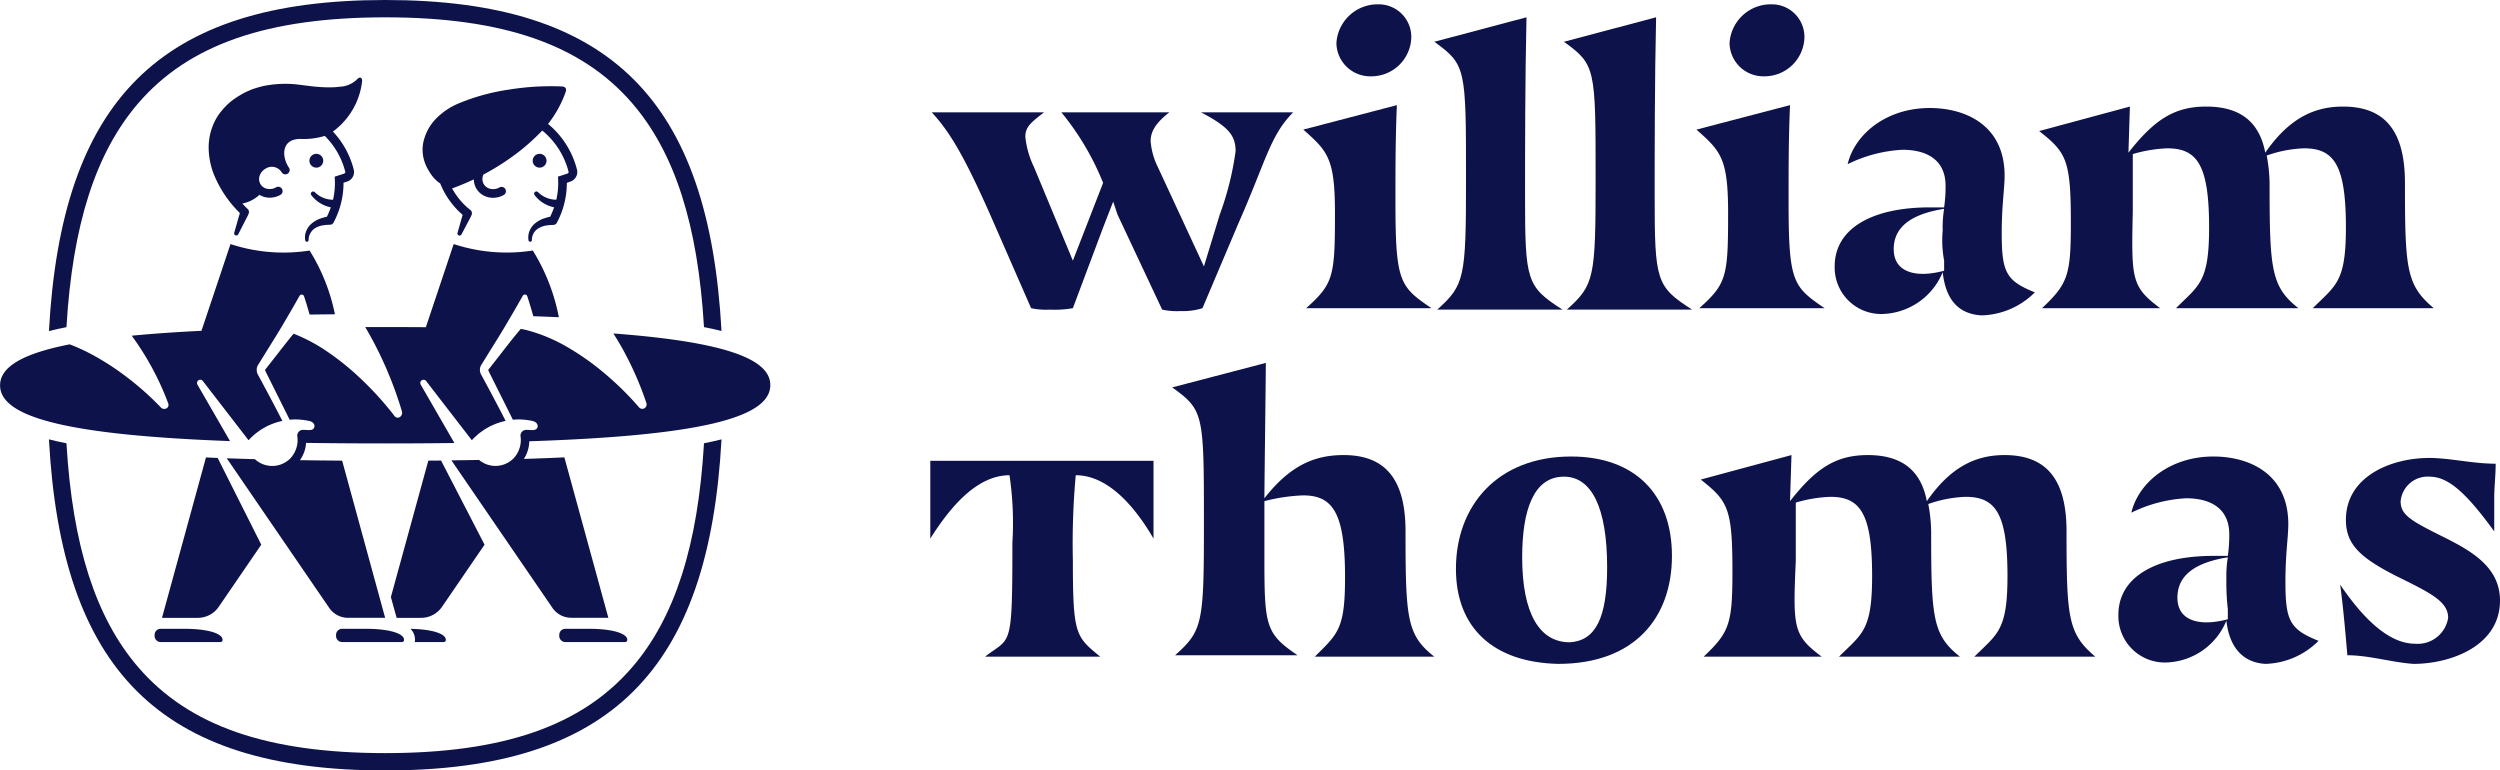 <svg xmlns="http://www.w3.org/2000/svg" width="173.6" height="53.5" viewBox="0 0 173.6 53.5"><defs><style>.a{fill:#0d134a;}</style></defs><g transform="translate(0 0)"><g transform="translate(-27.585 219.047)"><path class="a" d="M109.585-197.447a4.888,4.888,0,0,1-1.3-.1l-3.1-6.6-.3-.9-.7,1.8-2.1,5.6a7.115,7.115,0,0,1-1.6.1,4.888,4.888,0,0,1-1.3-.1l-2.8-6.4c-1.9-4.3-2.9-5.9-4.1-7.2h7.8c-.9.7-1.3,1-1.3,1.7a6.216,6.216,0,0,0,.6,2.1l2.7,6.5,2.1-5.4a18.644,18.644,0,0,0-2.9-4.9h7.5c-.9.7-1.3,1.3-1.3,2a4.925,4.925,0,0,0,.5,1.8l3.2,6.9,1.1-3.6a20.936,20.936,0,0,0,1.1-4.4c0-1.1-.5-1.7-2.4-2.7h6.4c-1.6,1.6-1.9,3.4-3.8,7.7l-2.5,5.9A4.391,4.391,0,0,1,109.585-197.447Z"/><path class="a" d="M126.985-197.647h-8.7c1.9-1.7,2-2.2,2-6.6,0-3.8-.5-4.3-2.2-5.8l6.5-1.7c-.1,2.3-.1,4.3-.1,6.7C124.485-199.447,124.785-199.147,126.985-197.647Zm-3.7-21.1a2.263,2.263,0,0,1,2.3,2.3,2.775,2.775,0,0,1-2.8,2.7,2.348,2.348,0,0,1-2.4-2.3A2.866,2.866,0,0,1,123.285-218.747Z"/><path class="a" d="M133.585-217.847c-.1,4.2-.1,9.7-.1,12.4,0,5.9.1,6.3,2.6,7.9h-8.7c1.9-1.7,2-2.2,2-9,0-7.8,0-8-2.2-9.6Z"/><path class="a" d="M142.585-217.847c-.1,4.2-.1,9.7-.1,12.4,0,5.9.1,6.3,2.6,7.9h-8.7c1.9-1.7,2-2.2,2-9,0-7.8,0-8-2.2-9.6Z"/><path class="a" d="M154.285-197.647h-8.7c1.9-1.7,2-2.2,2-6.6,0-3.8-.5-4.3-2.2-5.8l6.5-1.7c-.1,2.3-.1,4.3-.1,6.7C151.785-199.447,152.085-199.147,154.285-197.647Zm-3.7-21.1a2.263,2.263,0,0,1,2.3,2.3,2.775,2.775,0,0,1-2.8,2.7,2.348,2.348,0,0,1-2.4-2.3A2.866,2.866,0,0,1,150.585-218.747Z"/><path class="a" d="M162.485-200.147a4.665,4.665,0,0,1-4.1,2.9,3.227,3.227,0,0,1-3.4-3.3c0-2.7,2.7-4.1,6.6-4.1h1a9.889,9.889,0,0,0,.1-1.5c0-1.8-1.3-2.5-3-2.5a9.781,9.781,0,0,0-3.8,1c.5-2.1,2.7-3.9,5.7-3.9,2.5,0,5.2,1.2,5.2,4.7,0,.9-.2,2-.2,4,0,2.7.3,3.3,2.3,4.1a5.416,5.416,0,0,1-3.7,1.6C163.485-197.247,162.685-198.347,162.485-200.147Zm0-2.9a8.084,8.084,0,0,1,.1-1.5c-2.5.4-3.5,1.4-3.5,2.8,0,1.5,1.3,1.8,2.4,1.7a6.53,6.53,0,0,0,1.1-.2v-.7A7.736,7.736,0,0,1,162.485-203.047Z"/><path class="a" d="M177.585-197.647h-8.2c1.8-1.7,2-2.3,2-5.9,0-4.4-.3-4.9-2.2-6.4l6.3-1.7-.1,3.2c1.8-2.3,3.2-3.2,5.4-3.2,2.4,0,3.7,1.1,4.1,3.2,1.6-2.3,3.3-3.2,5.4-3.2,3,0,4.3,1.8,4.3,5.3,0,6,.1,7.1,2,8.7h-8.4c1.6-1.6,2.3-1.8,2.3-5.6,0-4.3-.8-5.5-2.9-5.5a8.6,8.6,0,0,0-2.6.5,11.075,11.075,0,0,1,.2,1.9c0,6,.1,7.2,2,8.7h-8.5c1.6-1.6,2.3-1.8,2.3-5.6,0-4.3-.8-5.5-2.9-5.5a9.652,9.652,0,0,0-2.4.4v4C175.585-199.647,175.585-199.147,177.585-197.647Z"/><path class="a" d="M115.385-184.447c1.8-2.3,3.5-3,5.5-3,3,0,4.3,1.8,4.3,5.3,0,6.1.1,7.2,2,8.7h-8.3c1.6-1.6,2.1-1.9,2.1-5.5,0-4.4-.8-5.7-2.9-5.7a12.3,12.3,0,0,0-2.7.4v4c0,4.7.1,5.2,2.3,6.7h-8.5c1.9-1.7,2-2.2,2-9,0-7.8,0-8-2.2-9.6l6.5-1.7C115.485-193.047,115.385-185.347,115.385-184.447Z"/><path class="a" d="M128.685-179.547c0-4.4,2.9-7.8,8-7.8,4.4,0,7,2.6,7,6.9s-2.6,7.5-7.9,7.5C131.285-173.047,128.685-175.447,128.685-179.547Zm10.5-.1c0-4.2-1.1-6.3-3-6.3-2.1,0-2.9,2.3-2.9,5.6,0,3.9,1.2,5.9,3.3,5.9C138.385-174.547,139.185-176.147,139.185-179.647Z"/><path class="a" d="M154.085-173.447h-8.2c1.8-1.7,2-2.3,2-5.9,0-4.4-.3-4.9-2.2-6.4l6.3-1.7-.1,3.2c1.8-2.3,3.2-3.2,5.4-3.2,2.4,0,3.7,1.1,4.1,3.2,1.6-2.3,3.3-3.2,5.4-3.2,3,0,4.3,1.8,4.3,5.3,0,6,.1,7.1,2,8.7h-8.4c1.6-1.6,2.3-1.8,2.3-5.6,0-4.3-.8-5.5-2.9-5.5a8.6,8.6,0,0,0-2.6.5,11.075,11.075,0,0,1,.2,1.9c0,6,.1,7.2,2,8.7h-8.4c1.6-1.6,2.3-1.8,2.3-5.6,0-4.3-.8-5.5-2.9-5.5a9.652,9.652,0,0,0-2.4.4v4C152.085-175.447,152.085-174.947,154.085-173.447Z"/><path class="a" d="M182.185-175.947a4.665,4.665,0,0,1-4.1,2.9,3.227,3.227,0,0,1-3.4-3.3c0-2.7,2.7-4.1,6.6-4.1h1a9.889,9.889,0,0,0,.1-1.5c0-1.8-1.3-2.5-3-2.5a9.78,9.78,0,0,0-3.8,1c.5-2.1,2.7-3.9,5.7-3.9,2.5,0,5.2,1.2,5.2,4.7,0,.9-.2,2-.2,4,0,2.7.3,3.3,2.3,4.1a5.416,5.416,0,0,1-3.7,1.6C183.285-173.047,182.385-174.147,182.185-175.947Zm0-2.9a8.084,8.084,0,0,1,.1-1.5c-2.5.4-3.5,1.4-3.5,2.8,0,1.5,1.3,1.8,2.4,1.7a6.53,6.53,0,0,0,1.1-.2v-.7A16.232,16.232,0,0,1,182.185-178.847Z"/><path class="a" d="M190.585-173.547c-.1-1.2-.3-3.5-.5-4.9,1.5,2.2,3.3,4.1,5.2,4.1a2.139,2.139,0,0,0,2.3-1.8c0-1.2-1.4-1.8-3.8-3-2.3-1.2-3.3-2.1-3.3-3.8,0-3,3.1-4.3,5.8-4.3,1.4,0,3,.4,4.6.4,0,.8-.1,1.6-.1,2.4v2.3c-2.1-2.9-3.3-3.8-4.5-3.8a1.883,1.883,0,0,0-2,1.7c0,.9.6,1.3,2.6,2.3s4.3,2.1,4.3,4.6c0,3.2-3.5,4.4-6,4.4C193.685-173.047,192.085-173.547,190.585-173.547Z"/><path class="a" d="M102.285-186.047a52.158,52.158,0,0,0-.2,5.9c0,5.2.2,5.3,1.9,6.7h-8c1.8-1.4,1.9-.4,1.9-7.9a22.751,22.751,0,0,0-.2-4.7c-2.4,0-4.3,2.5-5.5,4.4v-5.4h15.5v5.4C106.585-183.547,104.685-186.047,102.285-186.047Z"/><path class="a" d="M70.177-195.892c.323.512.63,1.029.9,1.557a22.433,22.433,0,0,1,1.394,3.274.31.31,0,0,1-.189.389.3.3,0,0,1-.322-.089l-.011-.013a20.788,20.788,0,0,0-2.369-2.334,18.04,18.04,0,0,0-2.615-1.848,11.379,11.379,0,0,0-2.715-1.143c-.167-.045-.332-.079-.5-.11-.6.695-1.143,1.425-1.709,2.141l-.422.539-.1.124a.12.12,0,0,0-.02.037.114.114,0,0,0,0,.045.1.1,0,0,0,.01.03l.037.077L63.2-189.9c.13-.012.259-.022.392-.022a4.811,4.811,0,0,1,.982.11c.255.062.381.247.343.406-.072.308-.444.21-.755.21a.4.4,0,0,0-.425.488,1.855,1.855,0,0,1-.5,1.5,1.767,1.767,0,0,1-2.383.1c-.626.011-1.263.021-1.923.028l7.016,10.244a1.579,1.579,0,0,0,1.3.687h2.582l-3.054-11.139q-1.337.063-2.811.107a2.352,2.352,0,0,0,.375-1.223c11.566-.385,16.736-1.573,16.736-3.9C81.085-194.187,77.668-195.325,70.177-195.892Z"/><path class="a" d="M42.7-187.247l-.812-.036-3.054,11.139h2.489a1.757,1.757,0,0,0,1.449-.764l2.955-4.316Z"/><path class="a" d="M58.213-187.067l-.885.007-2.6,9.474.4,1.442h1.7a1.755,1.755,0,0,0,1.449-.764l2.955-4.316Z"/><path class="a" d="M71.014-174.464a.146.146,0,0,0,.13-.158c0-.42-.965-.761-2.668-.761H66.8a.425.425,0,0,0-.378.459.425.425,0,0,0,.378.46Z"/><path class="a" d="M38.7-175.383a.425.425,0,0,0-.378.459.425.425,0,0,0,.378.46H42.91a.146.146,0,0,0,.13-.158c0-.42-.965-.761-2.668-.761Z"/><path class="a" d="M51.3-175.383a.425.425,0,0,0-.378.459.425.425,0,0,0,.378.46h4.212a.146.146,0,0,0,.13-.158c0-.42-.965-.761-2.668-.761Z"/><path class="a" d="M58.413-174.464a.146.146,0,0,0,.13-.158c0-.4-.885-.731-2.453-.758a1.06,1.06,0,0,1,.312.758,1.031,1.031,0,0,1-.015.158Z"/><path class="a" d="M41.311-192.312l-.015-.027a.226.226,0,0,1,.083-.308.224.224,0,0,1,.291.057l3.176,4.114h0c.053-.058.106-.116.161-.172s.112-.1.169-.154.126-.113.192-.165.108-.08.163-.119c.076-.055.152-.11.231-.16.046-.029.094-.053.14-.08.094-.054.187-.108.284-.155.029-.014.059-.024.088-.038a4.467,4.467,0,0,1,.918-.3c-.563-1.123-1.651-3.128-1.651-3.128l-.042-.075a.776.776,0,0,1-.055-.127.693.693,0,0,1-.03-.293.7.7,0,0,1,.1-.281l.1-.157.361-.582c.478-.777.971-1.545,1.427-2.338q.5-.843.98-1.7a.173.173,0,0,1,.317.027c.1.3.261.83.386,1.27.574-.008,1.156-.015,1.757-.02a13.336,13.336,0,0,0-1.758-4.426,11.972,11.972,0,0,1-1.8.141,11.844,11.844,0,0,1-3.694-.59l-2.015,6.022q-2.691.132-4.844.34a18.935,18.935,0,0,1,1.149,1.761,19.262,19.262,0,0,1,1.393,2.958.272.272,0,0,1-.189.351.317.317,0,0,1-.322-.08l-.01-.011a19.94,19.94,0,0,0-2.37-2.11,18.15,18.15,0,0,0-2.614-1.669,13.5,13.5,0,0,0-1.344-.6c-3.29.646-4.834,1.577-4.834,2.848,0,2.272,4.941,3.459,15.968,3.871Z"/><path class="a" d="M61.014-193.725l.1-.157.36-.582c.479-.777.971-1.545,1.427-2.338q.5-.843.981-1.7a.173.173,0,0,1,.317.027c.112.33.29.928.419,1.387.61.021,1.2.044,1.774.069a13.735,13.735,0,0,0-1.809-4.632,11.969,11.969,0,0,1-1.8.141,11.834,11.834,0,0,1-3.694-.59l-1.932,5.774c-.914-.007-1.853-.01-2.823-.01-.471,0-.931,0-1.388,0,.421.714.807,1.441,1.151,2.184a26.6,26.6,0,0,1,1.394,3.657.356.356,0,0,1-.189.434.277.277,0,0,1-.322-.1l-.011-.014a21.981,21.981,0,0,0-2.369-2.608,18.14,18.14,0,0,0-2.614-2.064,11.552,11.552,0,0,0-2.015-1.028c-.489.593-.953,1.2-1.429,1.806l-.423.539-.1.124a.1.1,0,0,0-.02.037.1.1,0,0,0,0,.045.06.06,0,0,0,.01.03l.037.077L47.7-189.9c.129-.012.259-.022.391-.022a4.813,4.813,0,0,1,.983.11c.254.062.381.247.343.406-.073.308-.444.21-.755.21a.4.4,0,0,0-.425.488,1.855,1.855,0,0,1-.5,1.5,1.77,1.77,0,0,1-2.452.046c-.671-.018-1.325-.039-1.954-.062l7.116,10.391a1.582,1.582,0,0,0,1.3.687h2.582L51.343-187.06c-1.013-.007-1.987-.018-2.929-.033a2.347,2.347,0,0,0,.425-1.2c1.721.025,3.548.038,5.5.038q2.533,0,4.8-.029l-2.324-4.028-.015-.027a.226.226,0,0,1,.083-.308.226.226,0,0,1,.292.057l3.175,4.114h0c.052-.058.1-.116.161-.172s.111-.1.169-.154.125-.113.191-.165.109-.08.163-.119c.076-.055.152-.11.231-.16.046-.029.094-.053.14-.08.094-.054.187-.108.285-.155.028-.014.058-.024.087-.038a4.487,4.487,0,0,1,.918-.3c-.563-1.123-1.65-3.128-1.65-3.128L61-193.024a.7.7,0,0,1-.056-.127.693.693,0,0,1-.03-.293A.7.7,0,0,1,61.014-193.725Z"/><path class="a" d="M37.185-211.878c3.5-4.069,8.953-5.965,17.15-5.965s13.647,1.9,17.15,5.965c2.95,3.426,4.563,8.422,4.985,15.546.411.079.818.168,1.216.268-.873-15.971-7.64-22.983-23.351-22.983s-22.48,7.014-23.352,22.992q.568-.146,1.217-.274C32.621-203.454,34.234-208.452,37.185-211.878Z"/><path class="a" d="M71.485-172.715c-3.5,4.069-8.953,5.964-17.15,5.964s-13.647-1.895-17.15-5.964c-2.951-3.427-4.564-8.425-4.985-15.55q-.648-.129-1.217-.273c.872,15.977,7.639,22.991,23.352,22.991s22.48-7.014,23.352-22.991q-.568.144-1.216.273C76.049-181.14,74.436-176.142,71.485-172.715Z"/><path class="a" d="M65.056-207.406a.479.479,0,0,0,.479-.48.478.478,0,0,0-.479-.479.479.479,0,0,0-.48.479A.48.48,0,0,0,65.056-207.406Z"/><path class="a" d="M49.551-207.406a.48.48,0,0,0,.48-.48.479.479,0,0,0-.48-.479.478.478,0,0,0-.479.479A.479.479,0,0,0,49.551-207.406Z"/><path class="a" d="M49.5-203.224a1.632,1.632,0,0,1,.478-.172l.263-.035.27-.012h0a.26.26,0,0,0,.228-.137l.011-.021a5.805,5.805,0,0,0,.689-2.756c.1-.033.2-.065.231-.075a.7.7,0,0,0,.486-.809,5.993,5.993,0,0,0-1.453-2.671,5.024,5.024,0,0,0,2.026-3.489c.023-.189-.1-.387-.336-.15a1.818,1.818,0,0,1-1.192.524,5.9,5.9,0,0,1-.846.046c-.351-.007-.706-.028-1.06-.067l-1.09-.135a7.6,7.6,0,0,0-2,.051c-.072.011-.144.022-.216.036l-.06.01c-.031.006-.061.017-.092.024-.129.028-.257.061-.383.1-.051.015-.1.03-.15.047s-.08.023-.119.037c-.113.04-.223.087-.332.135l-.036.014a5.075,5.075,0,0,0-.482.246c-.057.032-.111.07-.166.1-.082.051-.164.1-.243.159-.035.025-.073.045-.108.071a4.338,4.338,0,0,0-.793.742,3.7,3.7,0,0,0-.551.837,4.113,4.113,0,0,0-.4,1.778,5.2,5.2,0,0,0,.327,1.769,7.9,7.9,0,0,0,1.84,2.771l-.391,1.37a.149.149,0,0,0,.076.174.147.147,0,0,0,.2-.065l.014-.026.369-.721.185-.36a2.45,2.45,0,0,0,.171-.364l0,0a.3.3,0,0,0-.124-.324c-.112-.111-.22-.226-.327-.342a2.406,2.406,0,0,0,1.188-.606,1.356,1.356,0,0,0,.378.161,1.477,1.477,0,0,0,.337.039,1.512,1.512,0,0,0,.735-.193.3.3,0,0,0,.118-.41.3.3,0,0,0-.41-.117.89.89,0,0,1-.639.1.7.7,0,0,1-.46-.339.7.7,0,0,1-.044-.569.893.893,0,0,1,.418-.493.8.8,0,0,1,1.1.244.3.3,0,0,0,.41.118.3.3,0,0,0,.117-.41c-.015-.027-.036-.049-.053-.075l0,0c-.463-.746-.485-1.935.83-1.935a5.085,5.085,0,0,0,1.7-.211,5.385,5.385,0,0,1,1.43,2.523c0,.014-.034.072-.1.1-.03.011-.164.054-.28.091l-.362.117.01.23a5.117,5.117,0,0,1-.126,1.373,1.827,1.827,0,0,1-1.269-.526.159.159,0,0,0-.206-.017.157.157,0,0,0-.035.22,2.254,2.254,0,0,0,1.356.849,5.38,5.38,0,0,1-.275.656l-.133.027c-.1.027-.207.061-.31.092a2.062,2.062,0,0,0-.579.321,1.345,1.345,0,0,0-.406.538,1.2,1.2,0,0,0-.073.659.118.118,0,0,0,.116.1.119.119,0,0,0,.117-.118v-.016a.937.937,0,0,1,.135-.481A.962.962,0,0,1,49.5-203.224Z"/><path class="a" d="M67.172-206.432a.7.7,0,0,0,.486-.809,6.029,6.029,0,0,0-2.015-3.2,7.774,7.774,0,0,0,1.221-2.216c.079-.214,0-.375-.261-.387a18.224,18.224,0,0,0-3.631.212,14.539,14.539,0,0,0-3.527.961,4.744,4.744,0,0,0-1.579,1.062,3.356,3.356,0,0,0-.9,1.721,2.675,2.675,0,0,0,.024,1,2.847,2.847,0,0,0,.371.9,2.746,2.746,0,0,0,.612.75c.06.048.121.091.182.133a5.656,5.656,0,0,0,1.517,2.144l.04.032-.357,1.25a.15.15,0,0,0,.074.173.149.149,0,0,0,.2-.062l.015-.028.357-.678.179-.339a2.167,2.167,0,0,0,.165-.344l0,0a.3.3,0,0,0-.1-.314h0l-.187-.148a5.021,5.021,0,0,1-1.079-1.343c.513-.185,1.016-.4,1.509-.63a1.267,1.267,0,0,0,.155.608,1.3,1.3,0,0,0,.846.633,1.477,1.477,0,0,0,.337.039,1.512,1.512,0,0,0,.735-.193.3.3,0,0,0,.117-.409.3.3,0,0,0-.409-.117.887.887,0,0,1-.64.094.7.7,0,0,1-.46-.34.708.708,0,0,1-.045-.57c.01-.029.025-.055.037-.083a17.066,17.066,0,0,0,2.4-1.54,14.63,14.63,0,0,0,1.677-1.513,5.426,5.426,0,0,1,1.836,2.894c0,.014-.034.072-.1.1l-.281.091-.361.117.01.228h0a5.088,5.088,0,0,1-.127,1.375,1.827,1.827,0,0,1-1.269-.526.159.159,0,0,0-.206-.017.158.158,0,0,0-.035.22,2.257,2.257,0,0,0,1.357.849,5.232,5.232,0,0,1-.276.656l-.133.027c-.1.027-.207.061-.309.092a2.054,2.054,0,0,0-.58.321,1.345,1.345,0,0,0-.406.538,1.223,1.223,0,0,0-.073.659.118.118,0,0,0,.117.1.118.118,0,0,0,.116-.118v-.016a.947.947,0,0,1,.135-.481.97.97,0,0,1,.353-.338,1.632,1.632,0,0,1,.478-.172l.263-.035.27-.012h0a.258.258,0,0,0,.228-.137l.012-.021a5.832,5.832,0,0,0,.689-2.756C67.045-206.39,67.145-206.422,67.172-206.432Z"/></g></g></svg>